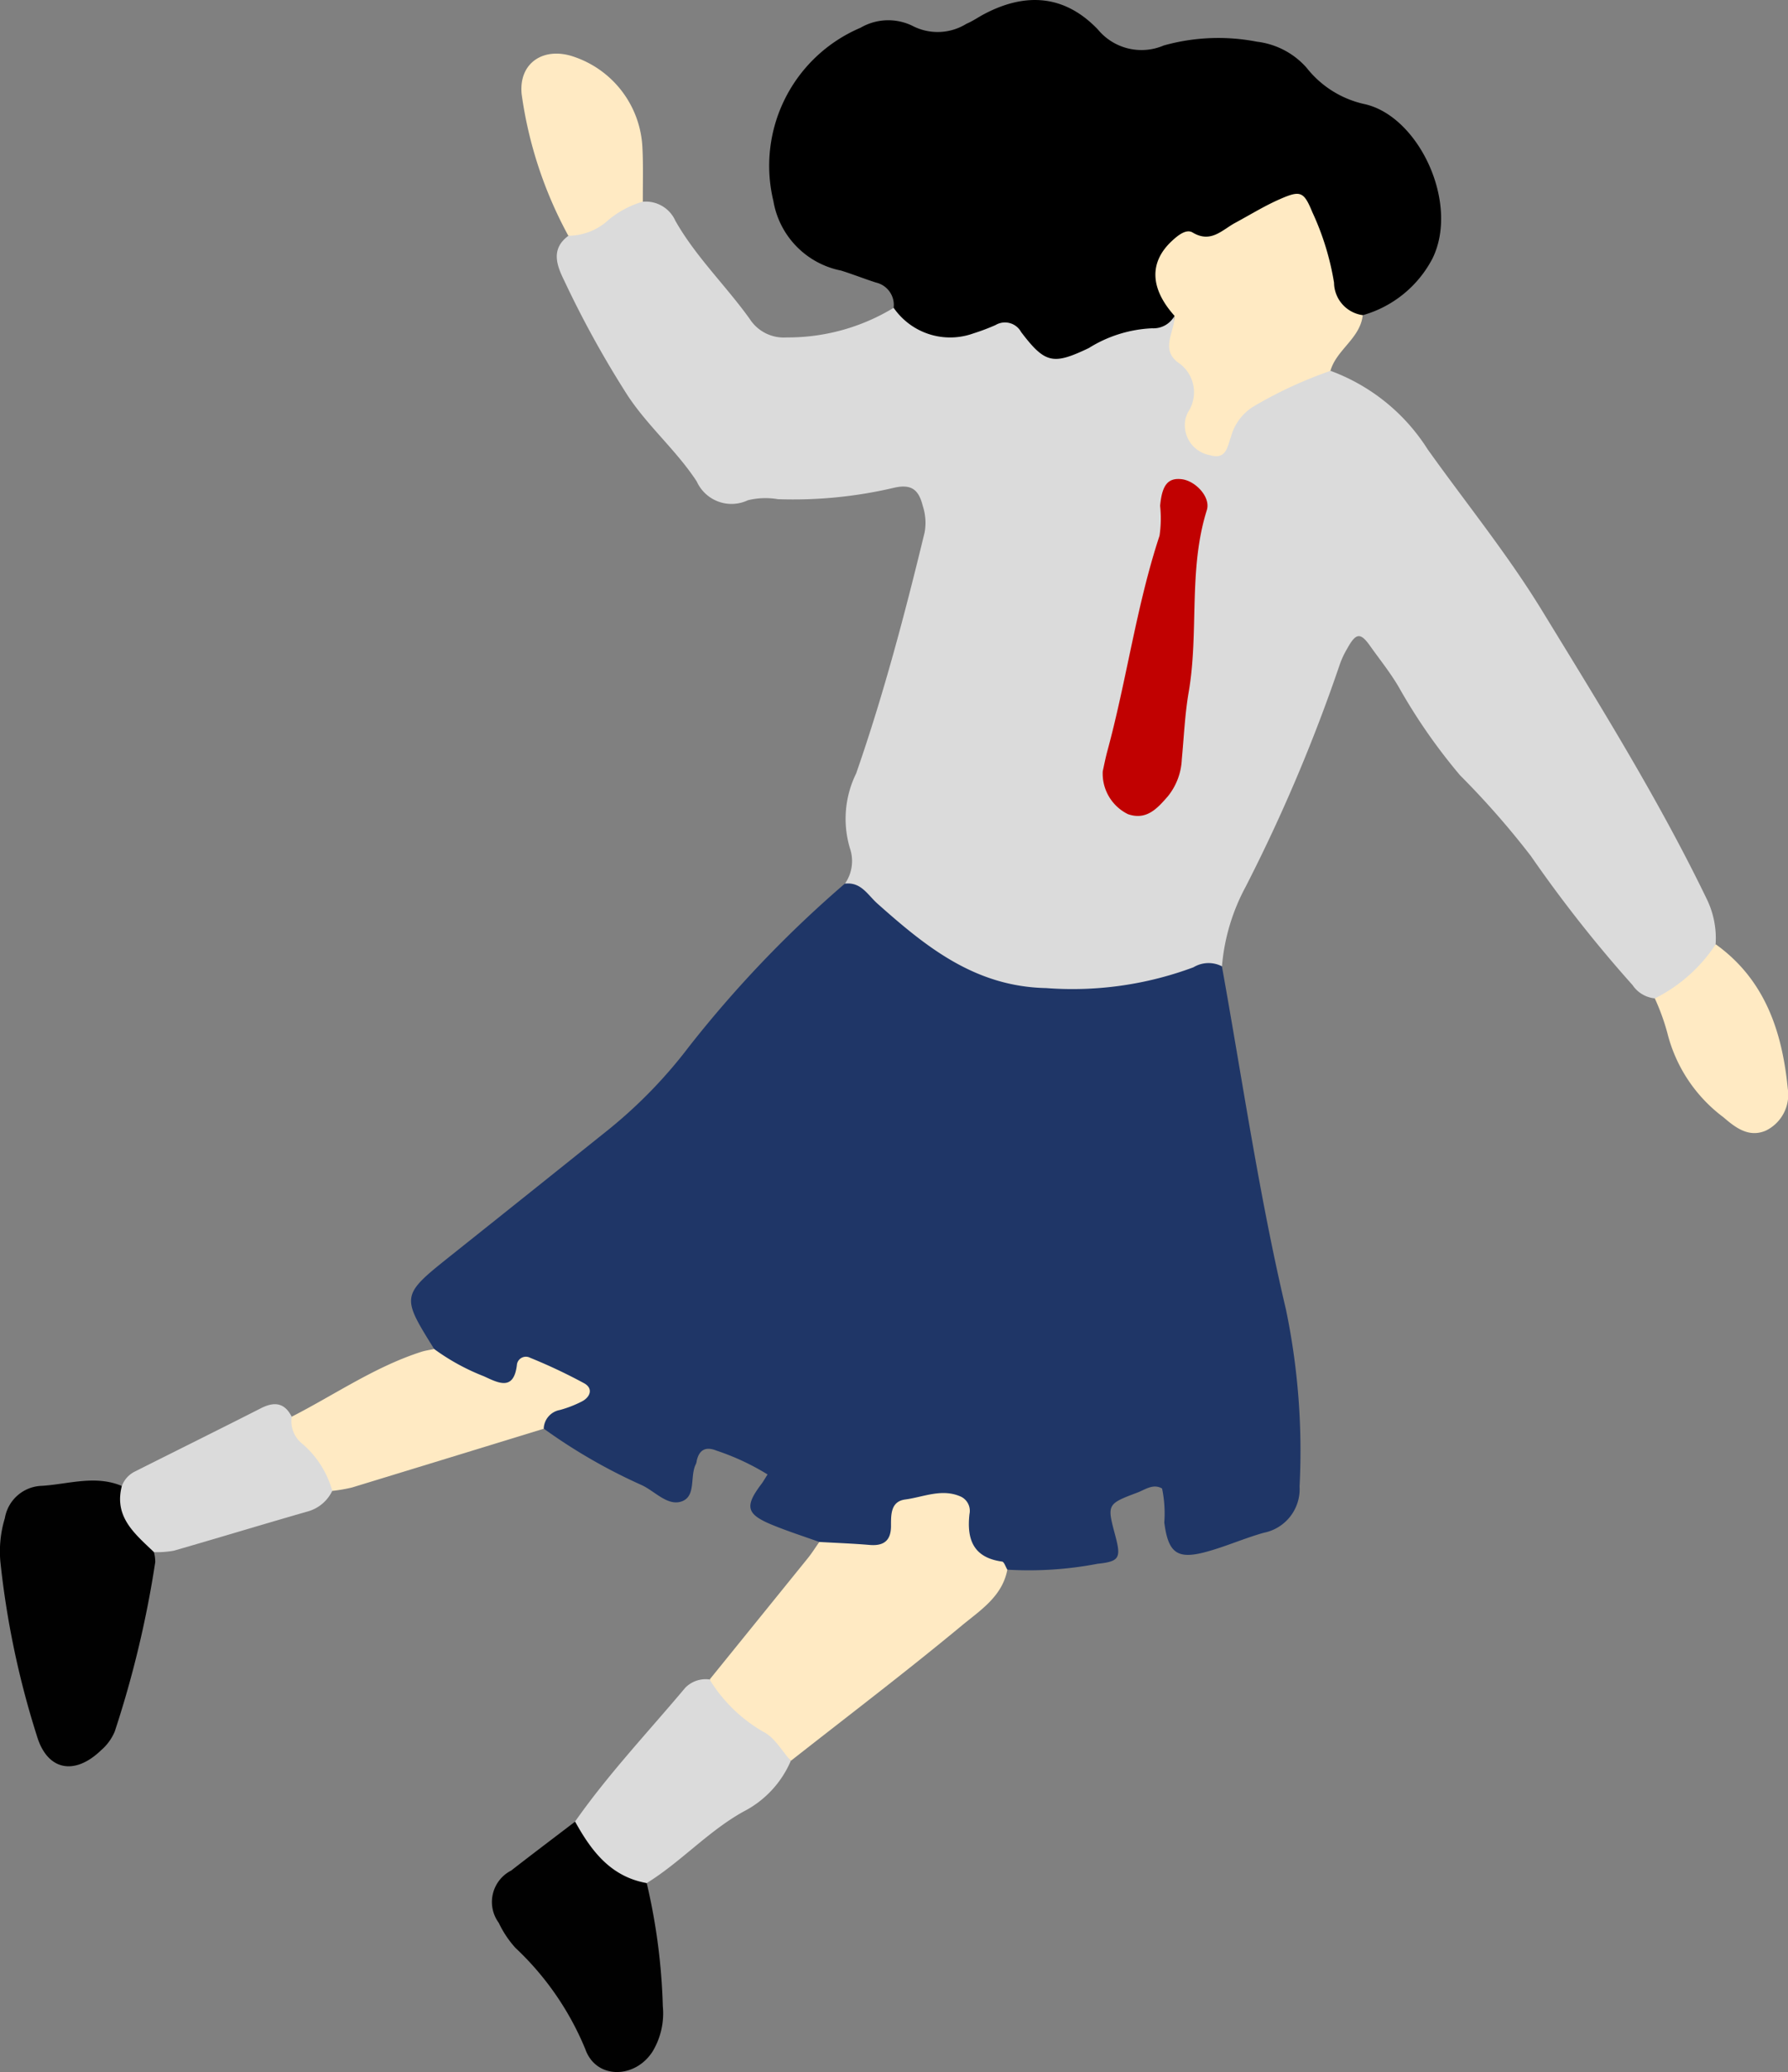 <svg id="グループ_9" data-name="グループ 9" xmlns="http://www.w3.org/2000/svg" xmlns:xlink="http://www.w3.org/1999/xlink" width="95.277" height="110.408" viewBox="0 0 95.277 110.408">
  <rect x="0" y="0" width="95.277" height="110.408" fill="#808080" stroke="none"/>
  <defs>
    <clipPath id="clip-path">
      <rect id="長方形_6" data-name="長方形 6" width="95.277" height="110.408" fill="none"/>
    </clipPath>
  </defs>
  <g id="グループ_8" data-name="グループ 8" clip-path="url(#clip-path)">
    <path id="パス_240" data-name="パス 240" d="M72.428,67.138c1.1,6.105,1.987,12.249,3.414,18.293a37.018,37.018,0,0,1,.724,9.424,2.37,2.37,0,0,1-1.908,2.467c-1.031.291-2.021.732-3.055,1.014-1.564.427-2.034.061-2.246-1.561a6.521,6.521,0,0,0-.118-1.813c-.478-.272-.9.062-1.308.216-1.634.615-1.629.63-1.187,2.288.318,1.193.232,1.387-.94,1.508a19.368,19.368,0,0,1-4.813.314c-1.469.025-2.106-.84-2.374-2.159-.13-.637-.3-1.369-1.145-1.375a2.133,2.133,0,0,0-2.114,1.022c-1.088,1.893-2.367,2.163-4.385,1.035-.837-.3-1.685-.571-2.507-.909-1.391-.572-1.483-.985-.564-2.195.1-.138.188-.293.315-.493A13,13,0,0,0,45.5,92.946c-.553-.226-.919-.071-1.056.532a.721.721,0,0,1-.041.173c-.352.66.046,1.773-.822,2.019-.721.2-1.373-.558-2.058-.882a29.468,29.468,0,0,1-5.228-3.012c-.528-1.407,1.142-1.223,1.54-2.1-1-.571-1.775-1.466-3.1-.364-.992.825-3.26-.241-4.285-1.784-1.776-2.848-1.771-2.853.954-5.025q4.206-3.351,8.4-6.715a25.471,25.471,0,0,0,4.233-4.378,61.853,61.853,0,0,1,8.3-8.679c.8-.551,1.338-.062,1.849.485C58.656,68,64.071,68.8,70.114,67.037c.762-.223,1.58-.739,2.314.1" transform="translate(-7.316 -15.648)" fill="#1f3667"/>
    <path id="パス_241" data-name="パス 241" d="M75.025,55.068a1.557,1.557,0,0,0-1.516.052,18.476,18.476,0,0,1-7.847,1.108c-3.8-.076-6.407-2.2-8.992-4.5-.525-.468-.872-1.166-1.733-1.064a2.1,2.1,0,0,0,.265-1.888,5.48,5.48,0,0,1,.333-3.986c1.466-4.21,2.6-8.517,3.649-12.846a2.89,2.89,0,0,0-.1-1.411c-.211-.837-.579-1.181-1.525-.966a23.459,23.459,0,0,1-6.195.61,3.937,3.937,0,0,0-1.6.057,2.033,2.033,0,0,1-2.723-1c-1.077-1.649-2.587-2.921-3.685-4.585a53.89,53.89,0,0,1-3.366-6.094c-.38-.777-.771-1.688.208-2.41,1.317-.621,2.237-2.106,3.971-1.818A1.724,1.724,0,0,1,45.9,15.34c1.087,1.92,2.686,3.451,3.961,5.229a2.152,2.152,0,0,0,1.962.989,10.841,10.841,0,0,0,5.707-1.576c1.746.883,3.5,1.425,5.457.562a1.649,1.649,0,0,1,1.9.687,2.113,2.113,0,0,0,2.758.48,16.819,16.819,0,0,1,4.813-1.354c.107,1.939,2.1,3.479,1.167,5.663a.844.844,0,0,0,.666,1.1c.537.14.7-.322.925-.668a6.491,6.491,0,0,1,5.586-3.118,10.352,10.352,0,0,1,5.184,4.183c2.038,2.86,4.258,5.588,6.094,8.592,3.078,5.034,6.2,10.04,8.776,15.364a4.769,4.769,0,0,1,.477,2.417A3.378,3.378,0,0,1,98.1,56.778a1.621,1.621,0,0,1-1.193-.709,70.787,70.787,0,0,1-5.418-6.877,44.721,44.721,0,0,0-3.772-4.3,30.308,30.308,0,0,1-3.26-4.689c-.456-.783-1.016-1.473-1.531-2.2-.532-.754-.766-.7-1.238.16a4.533,4.533,0,0,0-.379.812,88.622,88.622,0,0,1-5.018,11.852,10.829,10.829,0,0,0-1.264,4.246" transform="translate(-9.913 -3.578)" fill="#dbdbdb"/>
    <path id="パス_242" data-name="パス 242" d="M76.293,16.83a1.278,1.278,0,0,1-1.193.663,6.925,6.925,0,0,0-3.378,1.056c-1.893.9-2.318.833-3.6-.852a.982.982,0,0,0-1.366-.377,11.011,11.011,0,0,1-1.173.443A3.657,3.657,0,0,1,61.326,16.4a1.223,1.223,0,0,0-.936-1.343c-.625-.2-1.236-.443-1.863-.639a4.556,4.556,0,0,1-3.609-3.709A7.988,7.988,0,0,1,59.56,1.48a2.938,2.938,0,0,1,2.763-.106,2.908,2.908,0,0,0,2.888-.11c.328-.136.626-.349.943-.516,2.229-1.174,4.3-1.013,6.056.823a3.01,3.01,0,0,0,3.51.852,10.776,10.776,0,0,1,4.97-.2,4.186,4.186,0,0,1,2.643,1.389,5.394,5.394,0,0,0,3.094,1.937c2.874.643,5.06,5.257,3.616,8.218a6.041,6.041,0,0,1-3.717,3.028c-1.317.271-1.642-.7-1.916-1.615-.29-.971-.5-1.96-.879-2.911-.489-1.236-1.2-1.53-2.353-.82a8.078,8.078,0,0,1-3.932,1.57c-1.073.049-1.663,1.381-1.355,2.506.12.441.632.761.4,1.308" transform="translate(-13.707 0)"/>
    <path id="パス_243" data-name="パス 243" d="M56.292,108.743c.895.051,1.792.083,2.685.159.75.063,1.132-.232,1.136-1,0-.606-.024-1.318.756-1.422.988-.132,1.981-.614,2.995-.139a.84.84,0,0,1,.43.917c-.153,1.357.213,2.321,1.738,2.53.111.015.187.282.28.431-.267,1.432-1.458,2.175-2.432,2.983-2.977,2.468-6.058,4.81-9.1,7.2-1.633-1.254-3.89-1.886-4.329-4.333q2.616-3.231,5.231-6.464c.22-.274.408-.574.611-.863" transform="translate(-12.634 -26.579)" fill="#ffeac3"/>
    <path id="パス_244" data-name="パス 244" d="M8.2,109.063a1.922,1.922,0,0,1,.073.531,55.507,55.507,0,0,1-2.158,9.028,2.694,2.694,0,0,1-.729,1c-1.409,1.36-2.872,1.091-3.423-.774a46.669,46.669,0,0,1-1.944-9.281,6.107,6.107,0,0,1,.239-2.31,2.067,2.067,0,0,1,1.986-1.726c1.421-.091,2.827-.585,4.245.007.292,1.308,1.351,2.243,1.712,3.519" transform="translate(0 -26.359)" fill="#010101"/>
    <path id="パス_245" data-name="パス 245" d="M83.155,20.28c-1.31-1.461-1.357-2.859-.136-3.992.317-.295.759-.653,1.1-.448.976.584,1.562-.132,2.265-.512.788-.425,1.555-.9,2.372-1.259,1.117-.493,1.289-.414,1.744.689a14.378,14.378,0,0,1,1.156,3.757,1.767,1.767,0,0,0,1.53,1.729c-.136,1.244-1.4,1.835-1.723,2.969a22.631,22.631,0,0,0-4.024,1.854,2.71,2.71,0,0,0-1.273,1.654c-.206.545-.244,1.244-1.134.982a1.621,1.621,0,0,1-1.285-1.963,1.834,1.834,0,0,1,.13-.331,1.91,1.91,0,0,0-.542-2.649c-.947-.716-.158-1.645-.181-2.478" transform="translate(-20.569 -3.451)" fill="#ffeac3"/>
    <path id="パス_246" data-name="パス 246" d="M43.223,132.767a32.56,32.56,0,0,1,.858,6.565,3.943,3.943,0,0,1-.544,2.407c-.94,1.469-3.014,1.495-3.585-.119a15.469,15.469,0,0,0-3.725-5.4,5.481,5.481,0,0,1-.89-1.336A1.879,1.879,0,0,1,36,132.1c1.127-.879,2.27-1.738,3.407-2.607,1.378.971,2.336,2.429,3.818,3.279" transform="translate(-8.761 -32.427)" fill="#010101"/>
    <path id="パス_247" data-name="パス 247" d="M28.225,95.892a11.623,11.623,0,0,0,2.647,1.453c.762.346,1.614.831,1.771-.64a.483.483,0,0,1,.7-.343,28.508,28.508,0,0,1,2.894,1.367c.469.269.324.728-.145.966a6.05,6.05,0,0,1-1.163.45,1.047,1.047,0,0,0-.861,1q-5.11,1.569-10.22,3.131a8.369,8.369,0,0,1-1.047.18c-1.006-.667-1.444-1.806-2.21-2.675a.9.9,0,0,1,.049-1.279c2.291-1.171,4.424-2.657,6.9-3.455.221-.071.454-.1.682-.152" transform="translate(-5.095 -24.013)" fill="#ffeac3"/>
    <path id="パス_248" data-name="パス 248" d="M44.7,130.237c-1.92-.339-2.953-1.711-3.818-3.279,1.77-2.528,3.891-4.768,5.868-7.125a1.521,1.521,0,0,1,1.3-.445,8.074,8.074,0,0,0,2.884,2.8c.59.3.97,1.01,1.444,1.535a5.432,5.432,0,0,1-2.514,2.7c-1.887,1.045-3.339,2.688-5.168,3.818" transform="translate(-10.238 -29.897)" fill="#dbdbdb"/>
    <path id="パス_249" data-name="パス 249" d="M17.684,100.483a1.525,1.525,0,0,0,.553,1.438,5.105,5.105,0,0,1,1.607,2.516,2.059,2.059,0,0,1-1.313,1.1c-2.38.682-4.749,1.405-7.128,2.089a5.054,5.054,0,0,1-1.061.077c-1-.964-2.142-1.86-1.712-3.519a1.394,1.394,0,0,1,.7-.778c2.237-1.126,4.482-2.236,6.715-3.372.708-.36,1.254-.3,1.636.45" transform="translate(-2.138 -24.997)" fill="#dbdbdb"/>
    <path id="パス_250" data-name="パス 250" d="M43.541,11.7a5.039,5.039,0,0,0-2,1.118,3.2,3.2,0,0,1-1.974.7A22.063,22.063,0,0,1,37.08,5.98c-.174-1.687,1.191-2.562,2.8-1.995a5.371,5.371,0,0,1,3.635,4.85c.049.953.017,1.911.022,2.866" transform="translate(-9.282 -0.955)" fill="#ffeac3"/>
    <path id="パス_251" data-name="パス 251" d="M117.644,70.01a8.351,8.351,0,0,0,3.243-2.883c2.633,1.887,3.545,4.671,3.839,7.692a2.126,2.126,0,0,1-1.175,2.239c-.895.38-1.6-.148-2.244-.707a8.039,8.039,0,0,1-3-4.506,11.818,11.818,0,0,0-.666-1.835" transform="translate(-29.461 -16.81)" fill="#ffeac3"/>
    <path id="パス_252" data-name="パス 252" d="M78.393,49.623c.063-.278.14-.688.249-1.089,1.031-3.8,1.543-7.718,2.777-11.463a6.347,6.347,0,0,0,.031-1.593c.1-1.09.406-1.507,1.154-1.417.729.087,1.552.953,1.336,1.644-1,3.18-.411,6.5-.971,9.72-.2,1.172-.25,2.37-.363,3.557a3.365,3.365,0,0,1-.744,1.977c-.557.636-1.127,1.292-2.121.952a2.406,2.406,0,0,1-1.348-2.287" transform="translate(-19.631 -8.526)" fill="#c10101"/>
  </g>
</svg>
